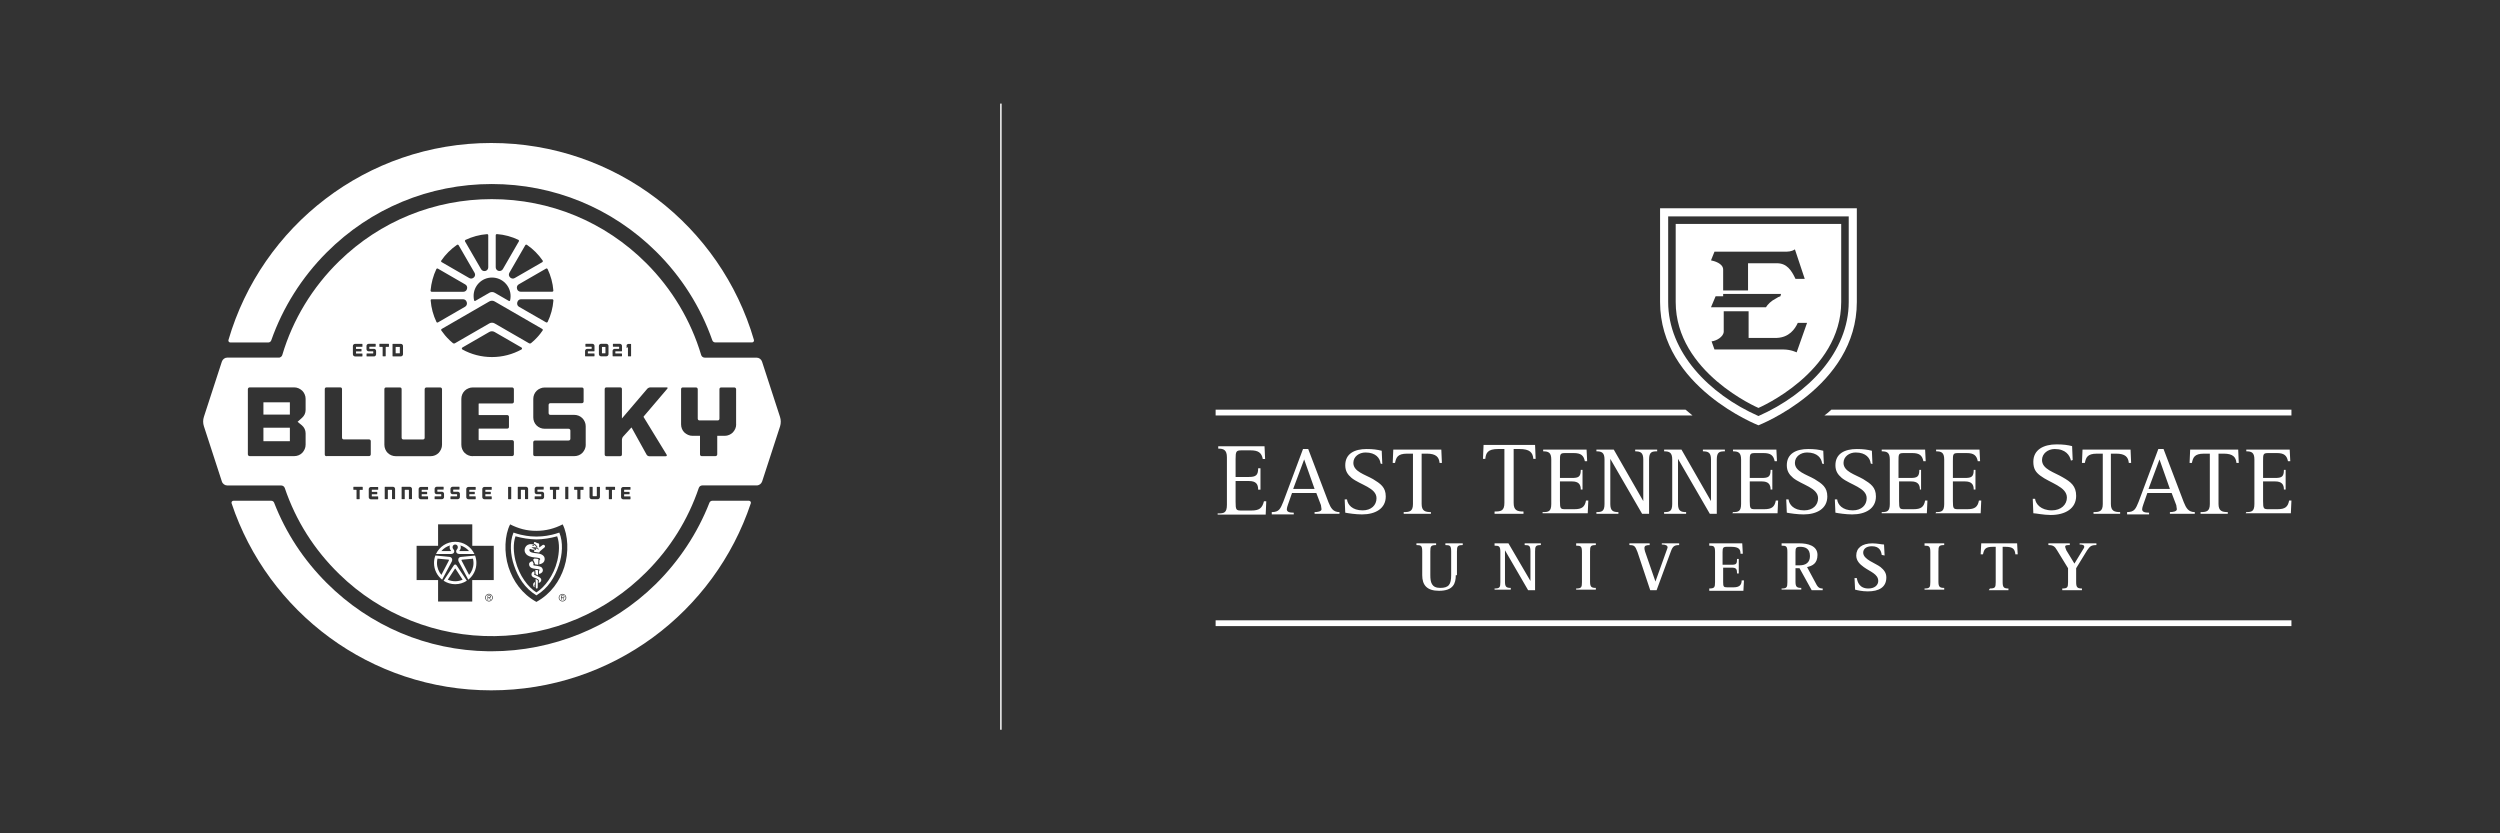 <?xml version="1.0" encoding="utf-8"?>
<!-- Generator: Adobe Illustrator 25.4.1, SVG Export Plug-In . SVG Version: 6.00 Build 0)  -->
<svg version="1.1" id="Layer_1" xmlns="http://www.w3.org/2000/svg" xmlns:xlink="http://www.w3.org/1999/xlink" x="0px" y="0px"
	 viewBox="0 0 432 144" style="enable-background:new 0 0 432 144;" xml:space="preserve">
<rect x="0" y="0" width="432" height="144" fill="#333333" stroke="none"/>
<style type="text/css">
	.st0{fill:#FFFFFF;}
</style>
<g>
	<rect x="172.83" y="17.9" class="st0" width="0.25" height="108.2"/>
</g>
<a xlink:href="https://www.etsu.edu" >
	<path class="st0" d="M210.06,107.19h185.9v1h-185.9V107.19z"/>
	<g>
		<path class="st0" d="M356.36,101.69c0.9,0,1-0.2,1-1.1v-2.4l-1.9-3.1c-0.4-0.7-0.7-0.9-1.5-0.9v-0.3h3.7v0.3c-0.5,0-0.8,0-0.8,0.3
			c0,0.1,0.1,0.3,0.2,0.6l1.4,2.3l1.4-2.3c0.1-0.2,0.3-0.4,0.3-0.6c0-0.3-0.3-0.4-0.8-0.4v-0.2h2.9v0.3c-0.9,0-1.1,0.2-1.6,0.9
			l-1.9,3.1v2.4c0,0.9,0.2,1.1,1,1.1v0.3h-3.4L356.36,101.69L356.36,101.69L356.36,101.69z M343.86,101.69c0.9,0,1-0.2,1-1.1v-6.1
			h-0.5c-1.3,0-1.5,0.4-1.7,1.3h-0.4l0.1-1.9h6.2l0.1,1.9h-0.4c-0.1-0.9-0.4-1.3-1.7-1.3h-0.5v6.1c0,0.9,0.2,1.1,1,1.1v0.3h-3.4
			L343.86,101.69L343.86,101.69L343.86,101.69z M332.56,101.69c0.9,0,1-0.2,1-1.1v-5.2c0-1-0.2-1.1-1-1.1v-0.4h3.4v0.3
			c-0.9,0-1,0.2-1,1.1v5.2c0,0.9,0.2,1.1,1,1.1v0.3h-3.4V101.69z M325.16,95.89c-0.1-0.7-0.4-1.5-1.7-1.5c-1,0-1.5,0.5-1.5,1.1
			c0,1.2,2.1,1.8,3,2.5c0.6,0.5,1,1,1,1.8c0,1.7-1.3,2.4-3.2,2.4c-1,0-1.8-0.2-2.2-0.3l-0.1-2h0.4c0.1,0.6,0.4,1.8,2,1.8
			c1.1,0,1.7-0.6,1.7-1.3c0-1.2-1.4-1.6-2.5-2.4c-0.7-0.5-1.3-1.1-1.3-2c0-1.3,1-2.1,2.8-2.1c0.8,0,1.6,0.2,2,0.2l0.1,1.9
			L325.16,95.89L325.16,95.89L325.16,95.89z M307.86,101.69c0.9,0,1-0.2,1-1.1v-5.2c0-1-0.2-1.1-1-1.1v-0.4h3.1c1.4,0,3.1,0.4,3.1,2
			c0,1.5-0.9,1.9-1.8,2.1l1.4,2.6c0.4,0.8,0.6,1.1,1.3,1.1v0.3h-1.9l-2.1-3.8h-0.7v2.3c0,0.9,0.2,1.1,1,1.1v0.3h-3.4V101.69
			L307.86,101.69L307.86,101.69z M310.26,97.69h0.7c1.1,0,1.8-0.5,1.8-1.6c0-1.3-0.8-1.6-1.7-1.6c-0.7,0-0.8,0.2-0.8,0.9V97.69
			L310.26,97.69z M295.36,101.69c0.9,0,1-0.2,1-1.1v-5.2c0-1-0.2-1.1-1-1.1v-0.4h5.7l0.1,1.8h-0.4c0-0.7-0.2-1.2-1.6-1.2h-0.8
			c-0.6,0-0.7,0.2-0.7,0.9v2.2h1.6c0.8,0,0.9-0.2,0.9-1h0.3v2.5h-0.3c0-0.7-0.1-1-0.9-1h-1.5v2.5c0,0.8,0.1,0.9,0.7,0.9h1.1
			c1,0,1.4-0.4,1.4-1.2h0.4l-0.1,1.8h-5.9V101.69z M282.96,95.39c-0.4-1-0.5-1.2-1.4-1.2v-0.3h3.5v0.3c-0.6,0-0.9,0.1-0.9,0.5
			c0,0.1,0,0.3,0.1,0.6l1.8,5.2l0,0l1.9-5.3c0.1-0.3,0.2-0.5,0.2-0.6c0-0.3-0.3-0.5-1-0.5v-0.2h3v0.3c-0.8,0-1.1,0.2-1.4,1l-2.5,6.8
			h-1.1L282.96,95.39L282.96,95.39z M272.36,101.69c0.9,0,1-0.2,1-1.1v-5.2c0-1-0.2-1.1-1-1.1v-0.4h3.4v0.3c-0.9,0-1,0.2-1,1.1v5.2
			c0,0.9,0.2,1.1,1,1.1v0.3h-3.4V101.69z M258.26,101.69c0.9,0,1-0.2,1-1.1v-5.2c0-1-0.2-1.1-1-1.1v-0.4h2.4l3.8,6.5l0,0v-5.1
			c0-1-0.2-1.1-1-1.1v-0.3h2.8v0.3c-0.9,0-1,0.2-1,1.1v6.7h-1.2l-4-6.9l0,0v5.4c0,0.9,0.2,1.1,1,1.1v0.3h-2.8L258.26,101.69
			L258.26,101.69L258.26,101.69z M251.56,99.39c0,1.4-0.4,2.7-2.9,2.7c-2.1,0-2.9-1-2.9-2.7v-4.1c0-1-0.2-1.1-1-1.1v-0.3h3.4v0.3
			c-0.9,0-1,0.2-1,1.1v4.1c0,1.2,0.2,2.2,1.7,2.2s1.9-0.6,1.9-2.2v-4.1c0-1-0.2-1.1-1-1.1v-0.3h3v0.3c-0.9,0-1,0.2-1,1.1v4.1H251.56
			z M388.16,88.49c0.9,0,1.4-0.1,1.4-1.4v-7.7c0-1.2-0.5-1.4-1.4-1.4v-0.3h7.5l0.1,2h-0.4c-0.2-1-0.7-1.4-1.9-1.4h-1.5
			c-0.9,0-0.9,0.2-0.9,1.4v2.9h2.1c1.1,0,1.5-0.2,1.5-1.4h0.3v3.4h-0.3c0-0.9-0.4-1.4-1.5-1.4h-2.1v3.4c0,1.3,0.1,1.4,0.9,1.4h1.6
			c1.3,0,1.8-0.4,2-1.5h0.4l-0.1,2.2h-7.8L388.16,88.49L388.16,88.49L388.16,88.49z M380.26,88.49c1,0,1.6-0.1,1.6-1.4v-8.7h-1
			c-1.7,0-1.9,0.7-2.1,1.6h-0.4l0.1-2.3h8.3l0.1,2.3h-0.4c-0.1-1-0.6-1.6-2.2-1.6h-0.9v8.7c0,1.2,0.6,1.4,1.6,1.4v0.3h-4.7V88.49
			L380.26,88.49z M367.56,88.49c1.3,0,1.5-0.6,2-1.8l3.4-9.1h0.9l3.5,9.2c0.4,1,0.8,1.7,1.9,1.7v0.3h-4.3v-0.3
			c0.5,0,1.2-0.1,1.2-0.5c0-0.2-0.1-0.5-0.1-0.7l-0.8-2.1h-4.2l-0.7,2c-0.1,0.3-0.2,0.6-0.2,0.8c0,0.5,0.5,0.6,1.2,0.6v0.3h-3.8
			V88.49L367.56,88.49z M371.26,84.49h3.7l-1.8-5.1L371.26,84.49z M361.76,88.49c1,0,1.6-0.1,1.6-1.4v-8.7h-1
			c-1.7,0-1.9,0.7-2.1,1.6h-0.5l0.1-2.3h8.3l0.1,2.3h-0.4c-0.1-1-0.6-1.6-2.2-1.6h-0.9v8.7c0,1.2,0.6,1.4,1.6,1.4v0.3h-4.6V88.49
			L361.76,88.49L361.76,88.49z M357.86,79.59c-0.2-0.9-0.9-2-2.8-2c-1.2,0-2.2,0.8-2.2,1.9c0,1.6,2.1,2.1,3.6,3
			c1.4,0.8,2.3,1.5,2.3,3.2c0,2.2-1.9,3.3-4.4,3.3c-1.2,0-2.6-0.3-3-0.3l-0.1-2.5h0.4c0.1,0.9,1,2,2.9,2c1.6,0,2.6-1,2.6-2.2
			c0-1.9-2.9-2.5-4.6-3.8c-0.8-0.6-1.2-1.2-1.2-2.4c0-2.1,1.8-3,4-3c1.2,0,1.9,0.1,2.7,0.3l0.1,2.4L357.86,79.59L357.86,79.59
			L357.86,79.59z M334.56,88.49c0.9,0,1.4-0.1,1.4-1.4v-7.7c0-1.2-0.5-1.4-1.4-1.4v-0.3h7.5l0.1,2h-0.4c-0.2-1-0.7-1.4-1.9-1.4h-1.5
			c-0.9,0-0.9,0.2-0.9,1.4v2.9h2.1c1.1,0,1.5-0.2,1.5-1.4h0.3v3.4h-0.3c0-0.9-0.4-1.4-1.5-1.4h-2.1v3.4c0,1.3,0.1,1.4,0.9,1.4h1.6
			c1.3,0,1.8-0.4,2-1.5h0.4l-0.1,2.2h-7.8L334.56,88.49L334.56,88.49L334.56,88.49z M325.16,88.49c0.9,0,1.4-0.1,1.4-1.4v-7.7
			c0-1.2-0.5-1.4-1.4-1.4v-0.3h7.5l0.1,2h-0.4c-0.2-1-0.7-1.4-1.9-1.4h-1.5c-0.9,0-0.9,0.2-0.9,1.4v2.9h2.1c1.1,0,1.5-0.2,1.5-1.4
			h0.3v3.4h-0.2c0-0.9-0.4-1.4-1.5-1.4h-2.1v3.4c0,1.3,0.1,1.4,0.9,1.4h1.6c1.3,0,1.8-0.4,2-1.5h0.4l-0.1,2.2h-7.8V88.49
			L325.16,88.49L325.16,88.49z M323.26,80.09c-0.1-0.9-0.8-1.9-2.6-1.9c-1.1,0-2.1,0.7-2.1,1.8c0,1.5,2,2,3.4,2.8
			c1.3,0.8,2.2,1.4,2.2,3c0,2.1-1.8,3.1-4.1,3.1c-1.1,0-2.4-0.2-2.9-0.3l-0.1-2.3h0.4c0.1,0.9,0.9,1.9,2.7,1.9
			c1.5,0,2.4-0.9,2.4-2.1c0-1.8-2.8-2.3-4.3-3.5c-0.7-0.6-1.1-1.2-1.1-2.2c0-2,1.6-2.8,3.7-2.8c1.1,0,1.8,0.1,2.6,0.3l0.1,2.3
			L323.26,80.09L323.26,80.09L323.26,80.09z M314.86,80.09c-0.1-0.9-0.8-1.9-2.6-1.9c-1.1,0-2.1,0.7-2.1,1.8c0,1.5,2,2,3.4,2.8
			c1.3,0.8,2.2,1.4,2.2,3c0,2.1-1.8,3.1-4.1,3.1c-1.1,0-2.4-0.2-2.9-0.3l-0.1-2.3h0.4c0.1,0.9,0.9,1.9,2.7,1.9
			c1.5,0,2.4-0.9,2.4-2.1c0-1.8-2.8-2.3-4.3-3.5c-0.7-0.6-1.1-1.2-1.1-2.2c0-2,1.6-2.8,3.7-2.8c1.1,0,1.8,0.1,2.6,0.3l0.1,2.3
			L314.86,80.09L314.86,80.09L314.86,80.09z M299.46,88.49c0.9,0,1.4-0.1,1.4-1.4v-7.7c0-1.2-0.5-1.4-1.4-1.4v-0.3h7.5l0.1,2h-0.4
			c-0.2-1-0.7-1.4-1.9-1.4h-1.5c-0.9,0-0.9,0.2-0.9,1.4v2.9h2.1c1.1,0,1.5-0.2,1.5-1.4h0.3v3.4h-0.3c0-0.9-0.4-1.4-1.5-1.4h-2.1v3.4
			c0,1.3,0.1,1.4,0.9,1.4h1.6c1.3,0,1.8-0.4,2-1.5h0.4l-0.1,2.2h-7.8L299.46,88.49L299.46,88.49z M287.56,88.49
			c0.9,0,1.4-0.1,1.4-1.4v-7.7c0-1.2-0.5-1.4-1.4-1.4v-0.3h3l5.1,8.9l0,0v-7.2c0-1.2-0.5-1.4-1.4-1.4v-0.3h3.8v0.3
			c-0.9,0-1.4,0.1-1.4,1.4v9.4h-1.2l-5.5-9.5l0,0v7.8c0,1.2,0.5,1.4,1.4,1.4v0.3h-3.8V88.49z M275.86,88.49c0.9,0,1.4-0.1,1.4-1.4
			v-7.7c0-1.2-0.5-1.4-1.4-1.4v-0.3h3l5.1,8.9l0,0v-7.2c0-1.2-0.5-1.4-1.4-1.4v-0.3h3.8v0.3c-0.9,0-1.4,0.1-1.4,1.4v9.4h-1.2
			l-5.5-9.5l0,0v7.8c0,1.2,0.5,1.4,1.4,1.4v0.3h-3.8V88.49z M266.66,88.49c0.9,0,1.4-0.1,1.4-1.4v-7.7c0-1.2-0.5-1.4-1.4-1.4v-0.3
			h7.5l0.1,2h-0.4c-0.2-1-0.7-1.4-1.9-1.4h-1.5c-0.9,0-0.9,0.2-0.9,1.4v2.9h2.1c1.1,0,1.5-0.2,1.5-1.4h0.3v3.4h-0.3
			c0-0.9-0.4-1.4-1.5-1.4h-2.1v3.4c0,1.3,0.1,1.4,0.9,1.4h1.6c1.3,0,1.8-0.4,2-1.5h0.4l-0.1,2.2h-7.8v-0.2H266.66z M258.26,88.39
			c1.1,0,1.7-0.1,1.7-1.5v-9.3h-1.1c-1.8,0-2.1,0.7-2.2,1.7h-0.4l0.1-2.4h8.9l0.1,2.4h-0.4c-0.1-1.1-0.6-1.7-2.4-1.7h-1v9.3
			c0,1.3,0.6,1.5,1.7,1.5v0.4h-5L258.26,88.39L258.26,88.39L258.26,88.39z M242.56,88.49c1,0,1.6-0.1,1.6-1.4v-8.7h-1
			c-1.7,0-1.9,0.7-2.1,1.6h-0.4l0.1-2.3h8.3l0.1,2.3h-0.4c-0.1-1-0.6-1.6-2.2-1.6h-0.9v8.7c0,1.2,0.6,1.4,1.6,1.4v0.3h-4.7V88.49
			L242.56,88.49L242.56,88.49z M238.56,80.09c-0.1-0.9-0.8-1.9-2.6-1.9c-1.1,0-2.1,0.7-2.1,1.8c0,1.5,2,2,3.4,2.8
			c1.3,0.8,2.2,1.4,2.2,3c0,2.1-1.8,3.1-4.1,3.1c-1.1,0-2.4-0.2-2.9-0.3l-0.1-2.3h0.4c0.1,0.9,0.9,1.9,2.7,1.9
			c1.5,0,2.4-0.9,2.4-2.1c0-1.8-2.8-2.3-4.3-3.5c-0.7-0.6-1.1-1.2-1.1-2.2c0-2,1.6-2.8,3.7-2.8c1.1,0,1.8,0.1,2.6,0.3l0.1,2.3
			L238.56,80.09L238.56,80.09L238.56,80.09z M219.76,88.49c1.3,0,1.5-0.6,2-1.8l3.4-9.1h0.9l3.5,9.2c0.4,1,0.8,1.7,1.9,1.7v0.3h-4.3
			v-0.3c0.5,0,1.2-0.1,1.2-0.5c0-0.2-0.1-0.5-0.1-0.7l-0.8-2.1h-4.2l-0.7,2c-0.1,0.3-0.2,0.6-0.2,0.8c0,0.5,0.5,0.6,1.2,0.6v0.3
			h-3.8V88.49L219.76,88.49L219.76,88.49z M223.46,84.49h3.7l-1.8-5.1L223.46,84.49z M210.51,88.72c1,0,1.5-0.1,1.5-1.5v-8.2
			c0-1.3-0.6-1.5-1.5-1.5v-0.4h8l0.1,2.2h-0.4c-0.2-1.1-0.8-1.5-2.1-1.5h-1.6c-0.9,0-1,0.2-1,1.5v3.1h2.3c1.2,0,1.6-0.3,1.6-1.5h0.4
			v3.7h-0.4c0-1-0.4-1.5-1.6-1.5h-2.3v3.6c0,1.4,0.1,1.5,1,1.5h1.7c1.4,0,1.9-0.4,2.2-1.6h0.4l-0.1,2.3h-8.3v-0.2H210.51z"/>
	</g>
	<path class="st0" d="M303.86,70.49c0,0,14.3-6.1,14.3-18.3v-13.5h-28.6v13.5C289.56,64.39,303.86,70.49,303.86,70.49L303.86,70.49z
		 M310.46,60.89c0,0-1-0.5-2.3-0.5h-11.9l-0.5-1.4c0.9-0.1,2-0.8,2.1-1.6v-3.6h4.3v4.6h4.9c2.1-0.1,3.1-1.5,3.6-2.6h1.6
		L310.46,60.89z M308.36,43.49c0.6,0,1.2,0,1.8-0.4l1.7,5.1h-1.6c-0.7-1.5-1.5-2.7-3.2-2.7h-5v4.7h-4.3v-3.6c0-1.1-1.6-1.5-2.1-1.6
		l0.6-1.5L308.36,43.49L308.36,43.49z M297.76,51.19v-0.4h10l-0.1,0.4c-0.3,0.1-0.5,0.2-0.8,0.4c-0.8,0.4-1.4,1-1.7,1.5h-9.5
		l0.8-1.9H297.76L297.76,51.19z M286.86,35.99v16.2c0,14.7,17,21.3,17,21.3s17-6.6,17-21.3v-16.2H286.86z M303.86,71.89
		c-8.6-3.8-15.6-11.1-15.6-19.7v-14.8h31.2v14.8C319.46,60.79,312.46,68.09,303.86,71.89z"/>
	<path class="st0" d="M292.46,71.79c-0.4-0.3-0.8-0.7-1.2-1h-81.2v1H292.46L292.46,71.79z M316.46,70.79c-0.4,0.4-0.8,0.7-1.2,1
		h80.7v-1H316.46z"/>
</a>
<g>
	<g>
		<path class="st0" d="M39.8,59.18h6.56c0.23,0,0.43-0.15,0.51-0.36c1.99-5.67,5.27-10.88,9.57-15.19
			C64.06,36,74.19,31.8,84.98,31.8c10.7,0,20.79,4.15,28.39,11.67c4.38,4.33,7.71,9.6,9.72,15.34c0.08,0.22,0.28,0.36,0.51,0.36
			h6.36c0.22,0,0.38-0.21,0.32-0.43c-5.73-19.66-23.89-34.03-45.4-34.03s-39.67,14.37-45.4,34.03
			C39.41,58.96,39.57,59.18,39.8,59.18z"/>
		<path class="st0" d="M129.42,86.53h-6.33c-0.22,0-0.42,0.14-0.5,0.34c-2.05,5.24-5.23,10.06-9.28,14.06
			c-7.51,7.4-17.81,11.61-28.36,11.61c-0.19,0-0.38,0-0.57,0c-10.55-0.15-20.47-4.35-27.94-11.82c-4.01-4.01-7.05-8.66-9.07-13.85
			c-0.08-0.21-0.28-0.34-0.5-0.34h-6.53c-0.23,0-0.39,0.22-0.32,0.44c6.26,18.78,23.98,32.32,44.86,32.32s38.6-13.54,44.86-32.32
			C129.81,86.75,129.65,86.53,129.42,86.53z"/>
		<g>
			<g>
				<rect x="104.02" y="59.95" class="st0" width="0.6" height="1.1"/>
				<rect x="68.37" y="59.95" class="st0" width="0.72" height="1.1"/>
			</g>
			<rect x="45.52" y="73.91" class="st0" width="4.57" height="2.33"/>
			<rect x="45.52" y="69.52" class="st0" width="4.57" height="2.12"/>
		</g>
	</g>
	<g>
		<path class="st0" d="M93.29,97.89c-0.23-0.08-0.67-0.13-1.01-0.18c-0.05-0.01-0.13-0.04-0.14-0.11c-0.01-0.08,0.09-0.1,0.09-0.1
			s-0.02-0.08-0.07-0.2c-0.03-0.07-0.09-0.21-0.17-0.34c-0.23,0.09-0.54,0.19-0.56,0.49c-0.03,0.45,0.31,0.73,0.78,0.8
			c0.26,0.04,0.51,0.07,0.78,0.11c0.03,0,0.12,0.01,0.17,0.03c0.05,0.02,0.07,0.06,0.08,0.09c0.01,0.05,0,0.07-0.03,0.11
			c-0.03,0.03-0.07,0.04-0.07,0.04l-0.02,0.54c0,0,0.18-0.01,0.36-0.11c0.17-0.1,0.27-0.23,0.31-0.39c0.04-0.19,0.01-0.34-0.12-0.52
			C93.6,98.03,93.45,97.94,93.29,97.89z"/>
		<path class="st0" d="M92.14,96.77c0.14,0.26,0.23,0.39,0.3,0.74c0.21,0.03,0.35,0.05,0.57,0.09l0.03-0.99c0,0-0.14-0.06-0.35-0.07
			c-0.27-0.02-0.38-0.03-0.38-0.03l0,0.09c0,0-0.14,0.03-0.16,0.07C92.13,96.69,92.1,96.71,92.14,96.77z"/>
		<path class="st0" d="M93.61,95.83c-0.55-0.28-1.15-0.18-1.71-0.36c-0.16-0.05-0.35-0.13-0.4-0.31c-0.03-0.12-0.03-0.23,0.06-0.28
			c0.13-0.07,0.22,0.05,0.43,0.09c0.13,0.03,0.27,0.03,0.37,0c0.05-0.01,0.11-0.03,0.12-0.06c0-0.03-0.08-0.06-0.1-0.07
			c-0.06-0.03-0.12-0.03-0.19-0.06c-0.11-0.04-0.23-0.12-0.35-0.19c0.11-0.02,0.29-0.03,0.4-0.01c0.09,0.01,0.35,0.01,0.43-0.01
			c0.02,0,0.06-0.02,0.04-0.05c-0.03-0.05-0.08-0.07-0.12-0.12c-0.08-0.11-0.14-0.21-0.27-0.26c-0.36-0.14-0.76-0.17-1.12,0.01
			c-0.47,0.25-0.69,0.86-0.45,1.35c0.19,0.4,0.57,0.6,1,0.71c0.21,0.06,0.4,0.09,0.63,0.11c0.27,0.03,0.5,0.04,0.76,0.11
			c0.05,0.01,0.15,0.05,0.18,0.11c0.05,0.1,0.02,0.22-0.11,0.27c0,0.23-0.03,0.7-0.03,0.7s1.11-0.12,0.92-1.1
			C94.07,96.16,93.83,95.94,93.61,95.83z M92.36,94.28c-0.01-0.01-0.07-0.01-0.07-0.01c-0.05,0.03-0.08,0.07-0.13,0.07
			c-0.1,0.02-0.09-0.07-0.16-0.12c-0.04-0.03-0.08,0.01-0.12-0.06C92.03,94.17,92.25,94.17,92.36,94.28z"/>
		<path class="st0" d="M93.13,99.7c-0.23-0.13-0.54-0.26-0.76-0.36c-0.02-0.01-0.09-0.05-0.07-0.13c0.01-0.04,0.06-0.06,0.06-0.06
			l-0.03-0.45c0,0-0.11,0.04-0.19,0.08c-0.07,0.04-0.2,0.12-0.25,0.24c-0.13,0.32-0.02,0.6,0.31,0.75c0.14,0.06,0.34,0.12,0.49,0.18
			c0.15,0.06,0.42,0.24,0.44,0.32c0.01,0.05-0.03,0.09-0.03,0.09l-0.02,0.38c0,0,0.14-0.03,0.26-0.13c0.11-0.09,0.19-0.21,0.19-0.4
			C93.52,100,93.42,99.87,93.13,99.7z"/>
		<path class="st0" d="M92.96,99.43l0.02-0.9c-0.18-0.02-0.26-0.03-0.48-0.05l0.05,0.74l0.21,0.1L92.96,99.43z"/>
		<path class="st0" d="M134.78,72.02l-3.1-9.53c-0.13-0.41-0.52-0.69-0.95-0.69h-8.66h-0.3c-0.28,0-0.53-0.19-0.61-0.46
			c-1.77-5.94-5.05-11.43-9.49-15.87c-7.13-7.13-16.61-11.06-26.7-11.06c-9.9,0-19.26,3.8-26.35,10.71
			c-4.62,4.5-8.03,10.11-9.84,16.22c-0.07,0.22-0.24,0.38-0.45,0.43v0.02h-0.16h-8.88c-0.43,0-0.81,0.28-0.95,0.69l-3.1,9.53
			c-0.18,0.54-0.18,1.12,0,1.66l3.1,9.53c0.13,0.41,0.52,0.69,0.95,0.69h9.04h0.27c0.27,0,0.52,0.18,0.61,0.44
			c1.92,5.66,5.1,10.68,9.44,14.9c3.56,3.47,7.72,6.16,12.36,8.01c4.63,1.84,9.51,2.75,14.49,2.68c9.89-0.13,19.19-4.06,26.18-11.06
			c4.15-4.15,7.2-9.04,9.07-14.54c0.09-0.26,0.33-0.44,0.61-0.44h9.39c0.43,0,0.81-0.28,0.95-0.69l3.1-9.53
			C134.96,73.14,134.96,72.56,134.78,72.02z M108.27,59.67c0-0.02,0-0.03,0.01-0.05s0.02-0.03,0.03-0.04l0.15-0.12
			c0.01-0.01,0.03-0.02,0.05-0.02c0.02-0.01,0.04-0.01,0.06-0.01h0.07h0.35c0.04,0,0.06,0.02,0.06,0.06v2.03
			c0,0.04-0.02,0.06-0.06,0.06h-0.42c-0.04,0-0.06-0.02-0.06-0.06V60c0-0.01,0-0.01-0.01-0.01c-0.01,0-0.02,0.01-0.03,0.02
			l-0.15,0.12c-0.01,0.01-0.02,0.01-0.03,0.01c-0.01-0.01-0.01-0.02-0.01-0.03V59.67z M105.85,61.22L105.85,61.22v-0.04v-0.52v-0.02
			c0-0.05,0.01-0.1,0.03-0.14c0.02-0.04,0.04-0.08,0.08-0.11c0.03-0.03,0.07-0.06,0.11-0.08s0.09-0.03,0.14-0.03h0.12h0.12h0.33
			h0.15c0.02,0,0.03-0.01,0.04-0.02c0.01-0.01,0.02-0.03,0.02-0.04v-0.25c0-0.02-0.01-0.03-0.02-0.04
			c-0.01-0.01-0.03-0.02-0.04-0.02h-0.16h-0.8c-0.02,0-0.03-0.01-0.04-0.02c-0.01-0.01-0.02-0.02-0.02-0.04v-0.38
			c0-0.02,0.01-0.03,0.02-0.04c0.01-0.01,0.02-0.02,0.04-0.02h0.9h0.12h0.13c0.05,0,0.1,0.01,0.14,0.03
			c0.04,0.02,0.08,0.05,0.11,0.08c0.03,0.03,0.06,0.07,0.08,0.11s0.03,0.09,0.03,0.14v0.02v0.07c0,0,0,0.01,0,0.01v0.78
			c0,0.02-0.01,0.03-0.02,0.04c-0.01,0.01-0.03,0.02-0.04,0.02h-0.3h-0.06H107h-0.12h-0.45h-0.04c-0.03,0-0.05,0.02-0.06,0.05v0.27
			c0.01,0.03,0.02,0.05,0.06,0.05h0.06h0.97c0.02,0,0.03,0.01,0.04,0.02c0.01,0.01,0.02,0.03,0.02,0.04v0.37
			c0,0.02-0.01,0.03-0.02,0.04c-0.01,0.01-0.02,0.02-0.04,0.02h-0.96h-0.13h-0.11h0h-0.3c-0.04,0-0.06-0.02-0.06-0.06V61.22z
			 M94.63,46.5c0.54,1.14,0.89,2.39,0.99,3.7c0.01,0.11-0.08,0.21-0.2,0.21h-5.45c-0.29,0-0.54-0.19-0.62-0.47
			c0-0.02-0.01-0.03-0.01-0.05c-0.08-0.29,0.03-0.6,0.29-0.75l4.73-2.73C94.45,46.36,94.58,46.4,94.63,46.5z M93.51,57.46
			c-0.02,0.03-0.04,0.05-0.06,0.08c-0.02,0.03-0.05,0.06-0.07,0.1c-0.03,0.04-0.06,0.07-0.09,0.11c-0.03,0.04-0.06,0.07-0.09,0.11
			c-0.04,0.05-0.09,0.11-0.13,0.16c-0.03,0.03-0.05,0.06-0.08,0.09c-0.03,0.03-0.06,0.07-0.09,0.1c-0.03,0.03-0.06,0.07-0.09,0.1
			c-0.32,0.35-0.67,0.68-1.04,0.98c-0.1,0.08-0.24,0.09-0.35,0.03l-5.94-3.43c-0.29-0.17-0.64-0.17-0.93,0l-5.94,3.43
			c-0.11,0.06-0.25,0.05-0.35-0.03c-0.34-0.28-0.67-0.58-0.97-0.91c0,0,0,0,0,0c-0.01-0.01-0.01-0.02-0.02-0.02
			c-0.03-0.03-0.06-0.06-0.08-0.09c-0.03-0.03-0.06-0.06-0.09-0.1c-0.03-0.03-0.05-0.06-0.08-0.09c-0.05-0.05-0.09-0.11-0.14-0.16
			c-0.01-0.01-0.02-0.02-0.02-0.03l0,0c-0.21-0.25-0.4-0.5-0.59-0.77c-0.07-0.09-0.04-0.22,0.06-0.28l8.22-4.75
			c0.29-0.17,0.64-0.17,0.93,0l8.22,4.75c0.1,0.06,0.13,0.19,0.06,0.28C93.68,57.23,93.6,57.34,93.51,57.46L93.51,57.46z
			 M90.71,84.66c-0.01-0.01-0.02-0.02-0.04-0.02h-0.6c-0.02,0-0.03,0.01-0.04,0.02s-0.02,0.02-0.02,0.04v1.49
			c0,0.04-0.02,0.06-0.06,0.06h-0.42c-0.04,0-0.06-0.02-0.06-0.06v-2.01c0-0.04,0.02-0.06,0.06-0.06h1.37
			c0.05,0,0.09,0.01,0.14,0.03c0.04,0.02,0.08,0.04,0.11,0.08c0.03,0.03,0.06,0.07,0.08,0.11c0.02,0.04,0.03,0.09,0.03,0.14v1.71
			c0,0.02-0.01,0.03-0.02,0.04c-0.01,0.01-0.02,0.02-0.04,0.02h-0.42c-0.02,0-0.03-0.01-0.04-0.02c-0.01-0.01-0.02-0.02-0.02-0.04
			V84.7C90.73,84.68,90.72,84.67,90.71,84.66z M85.01,61.7c-1.85,0-3.59-0.47-5.11-1.31c-0.13-0.07-0.13-0.26,0-0.34l4.64-2.68
			c0.29-0.17,0.64-0.17,0.93,0l4.64,2.68c0.13,0.08,0.13,0.27,0,0.34C88.6,61.22,86.86,61.7,85.01,61.7z M78.97,85.42
			c-0.01-0.01-0.02-0.02-0.04-0.02h-0.73c-0.05,0-0.09-0.01-0.14-0.03c-0.04-0.02-0.08-0.04-0.11-0.08
			c-0.03-0.03-0.06-0.07-0.08-0.11c-0.02-0.04-0.03-0.09-0.03-0.14v-0.57c0-0.05,0.01-0.09,0.03-0.14c0.02-0.04,0.04-0.08,0.08-0.11
			c0.03-0.03,0.07-0.06,0.11-0.08c0.04-0.02,0.09-0.03,0.14-0.03h1.14c0.04,0,0.06,0.02,0.06,0.06v0.37c0,0.02-0.01,0.03-0.02,0.04
			c-0.01,0.01-0.02,0.02-0.04,0.02h-0.97c-0.02,0-0.03,0.01-0.04,0.02c-0.01,0.01-0.02,0.02-0.02,0.04v0.25
			c0,0.02,0.01,0.03,0.02,0.04c0.01,0.01,0.02,0.02,0.04,0.02h0.74c0.05,0,0.09,0.01,0.14,0.03c0.04,0.02,0.08,0.04,0.11,0.08
			c0.03,0.03,0.06,0.07,0.08,0.11c0.02,0.04,0.03,0.09,0.03,0.14v0.57c0,0.05-0.01,0.09-0.03,0.14c-0.02,0.04-0.04,0.08-0.08,0.11
			c-0.03,0.03-0.07,0.06-0.11,0.08c-0.04,0.02-0.09,0.03-0.14,0.03H77.9c-0.04,0-0.06-0.02-0.06-0.06v-0.37
			c0-0.02,0.01-0.03,0.02-0.04c0.01-0.01,0.02-0.02,0.04-0.02h1.03c0.02,0,0.03-0.01,0.04-0.02c0.01-0.01,0.02-0.02,0.02-0.04v-0.25
			C78.98,85.45,78.98,85.43,78.97,85.42z M76.23,85.42c-0.01-0.01-0.02-0.02-0.04-0.02h-0.73c-0.05,0-0.09-0.01-0.14-0.03
			c-0.04-0.02-0.08-0.04-0.11-0.08c-0.03-0.03-0.06-0.07-0.08-0.11c-0.02-0.04-0.03-0.09-0.03-0.14v-0.57
			c0-0.05,0.01-0.09,0.03-0.14c0.02-0.04,0.04-0.08,0.08-0.11c0.03-0.03,0.07-0.06,0.11-0.08c0.04-0.02,0.09-0.03,0.14-0.03h1.14
			c0.04,0,0.06,0.02,0.06,0.06v0.37c0,0.02-0.01,0.03-0.02,0.04c-0.01,0.01-0.02,0.02-0.04,0.02h-0.97c-0.02,0-0.03,0.01-0.04,0.02
			c-0.01,0.01-0.02,0.02-0.02,0.04v0.25c0,0.02,0.01,0.03,0.02,0.04c0.01,0.01,0.02,0.02,0.04,0.02h0.74c0.05,0,0.09,0.01,0.14,0.03
			c0.04,0.02,0.08,0.04,0.11,0.08c0.03,0.03,0.06,0.07,0.08,0.11c0.02,0.04,0.03,0.09,0.03,0.14v0.57c0,0.05-0.01,0.09-0.03,0.14
			c-0.02,0.04-0.04,0.08-0.08,0.11c-0.03,0.03-0.07,0.06-0.11,0.08c-0.04,0.02-0.09,0.03-0.14,0.03h-1.21
			c-0.04,0-0.06-0.02-0.06-0.06v-0.37c0-0.02,0.01-0.03,0.02-0.04c0.01-0.01,0.02-0.02,0.04-0.02h1.03c0.02,0,0.03-0.01,0.04-0.02
			c0.01-0.01,0.02-0.02,0.02-0.04v-0.25C76.24,85.45,76.24,85.43,76.23,85.42z M89.68,53.01c-0.25-0.14-0.37-0.44-0.3-0.72
			c0.01-0.03,0.01-0.05,0.02-0.08c0.07-0.29,0.33-0.5,0.63-0.5h5.4c0.11,0,0.2,0.1,0.2,0.21c-0.1,1.32-0.45,2.57-0.99,3.7
			c-0.05,0.1-0.18,0.14-0.27,0.09L89.68,53.01z M91.06,42.31c1.06,0.73,1.98,1.65,2.71,2.71c0.06,0.09,0.03,0.22-0.06,0.28
			l-4.77,2.75c-0.25,0.15-0.57,0.1-0.78-0.1c-0.01-0.01-0.01-0.01-0.02-0.02c-0.22-0.21-0.27-0.53-0.12-0.79l2.75-4.77
			C90.83,42.27,90.96,42.24,91.06,42.31z M85.66,40.65c0-0.11,0.1-0.2,0.21-0.2c1.32,0.1,2.57,0.45,3.7,0.99
			c0.1,0.05,0.14,0.18,0.09,0.27l-2.77,4.8c-0.15,0.25-0.45,0.37-0.73,0.3c0,0-0.01,0-0.01,0c-0.29-0.07-0.49-0.33-0.49-0.63V40.65z
			 M85.02,47.96c1.77,0,3.21,1.44,3.21,3.21c0,0.25-0.03,0.49-0.08,0.73c-0.02,0.1-0.14,0.15-0.22,0.1l-2.44-1.41
			c-0.29-0.17-0.64-0.17-0.93,0l-2.42,1.4c-0.09,0.05-0.2,0-0.22-0.1c-0.05-0.24-0.08-0.48-0.08-0.72
			C81.82,49.4,83.25,47.96,85.02,47.96z M80.45,41.45c1.14-0.54,2.39-0.89,3.71-0.99c0.11-0.01,0.21,0.08,0.21,0.2v5.54
			c0,0.29-0.2,0.55-0.48,0.62l-0.02,0c-0.29,0.08-0.59-0.05-0.74-0.31l-2.77-4.79C80.31,41.63,80.35,41.5,80.45,41.45z M76.26,45.02
			c0.73-1.06,1.65-1.98,2.71-2.71c0.09-0.06,0.22-0.03,0.28,0.06l2.76,4.78c0.15,0.26,0.1,0.58-0.12,0.79
			c-0.01,0.01-0.01,0.01-0.02,0.01c-0.21,0.2-0.52,0.25-0.78,0.1l-4.78-2.76C76.22,45.24,76.19,45.11,76.26,45.02z M75.4,46.5
			c0.05-0.1,0.18-0.14,0.27-0.08l4.74,2.74c0.26,0.15,0.38,0.46,0.29,0.75c0,0.01-0.01,0.03-0.01,0.04
			c-0.08,0.28-0.33,0.47-0.62,0.47h-5.47c-0.11,0-0.2-0.1-0.2-0.21C74.52,48.89,74.86,47.64,75.4,46.5z M74.61,51.71h5.41
			c0.3,0,0.56,0.21,0.63,0.5c0.01,0.02,0.01,0.05,0.02,0.07c0.07,0.28-0.05,0.57-0.3,0.72l-4.69,2.71c-0.1,0.06-0.23,0.02-0.27-0.09
			c-0.54-1.14-0.89-2.39-0.99-3.7C74.4,51.8,74.49,51.71,74.61,51.71z M67.83,59.48c0-0.04,0.02-0.06,0.06-0.06h1.39
			c0.05,0,0.1,0.01,0.14,0.03c0.04,0.02,0.08,0.05,0.11,0.08c0.03,0.03,0.06,0.07,0.08,0.11c0.02,0.04,0.03,0.09,0.03,0.14v1.43
			c0,0.05-0.01,0.1-0.03,0.14s-0.05,0.08-0.08,0.12c-0.03,0.03-0.07,0.06-0.11,0.08c-0.04,0.02-0.09,0.03-0.14,0.03h-1.39
			c-0.04,0-0.06-0.02-0.06-0.06V59.48z M63.34,61.14c0-0.02,0.01-0.03,0.02-0.04s0.03-0.02,0.04-0.02h1.04
			c0.02,0,0.03-0.01,0.04-0.02c0.01-0.01,0.02-0.02,0.02-0.04v-0.25c0-0.02-0.01-0.03-0.02-0.04c-0.01-0.01-0.03-0.02-0.04-0.02
			H63.7c-0.05,0-0.1-0.01-0.14-0.03c-0.04-0.02-0.08-0.04-0.12-0.08c-0.03-0.03-0.06-0.07-0.08-0.11c-0.02-0.04-0.03-0.09-0.03-0.14
			v-0.58c0-0.05,0.01-0.1,0.03-0.14c0.02-0.04,0.04-0.08,0.08-0.11c0.03-0.03,0.07-0.06,0.12-0.08c0.04-0.02,0.09-0.03,0.14-0.03
			h1.16c0.04,0,0.06,0.02,0.06,0.06v0.38c0,0.02-0.01,0.03-0.02,0.04c-0.01,0.01-0.03,0.02-0.04,0.02h-0.98
			c-0.02,0-0.03,0.01-0.04,0.02c-0.01,0.01-0.02,0.03-0.02,0.04v0.25c0,0.02,0.01,0.03,0.02,0.04c0.01,0.01,0.02,0.02,0.04,0.02
			h0.75c0.05,0,0.1,0.01,0.14,0.03s0.08,0.04,0.11,0.08c0.03,0.03,0.06,0.07,0.08,0.11c0.02,0.04,0.03,0.09,0.03,0.14v0.58
			c0,0.05-0.01,0.1-0.03,0.14c-0.02,0.04-0.04,0.08-0.08,0.12c-0.03,0.03-0.07,0.06-0.11,0.08c-0.04,0.02-0.09,0.03-0.14,0.03H63.4
			c-0.04,0-0.06-0.02-0.06-0.06V61.14z M60.98,59.78c0-0.05,0.01-0.1,0.03-0.14c0.02-0.04,0.04-0.08,0.08-0.11
			c0.03-0.03,0.07-0.06,0.12-0.08c0.04-0.02,0.09-0.03,0.14-0.03h1.22c0.02,0,0.03,0.01,0.04,0.02c0.01,0.01,0.02,0.03,0.02,0.04
			v0.39c0,0.02-0.01,0.03-0.02,0.04c-0.01,0.01-0.03,0.02-0.04,0.02h-1.03c-0.01,0-0.02,0.01-0.02,0.02v0.33
			c0,0.01,0.01,0.01,0.02,0.01h0.87c0.02,0,0.03,0.01,0.04,0.02c0.01,0.01,0.02,0.03,0.02,0.04v0.31c0,0.04-0.02,0.06-0.06,0.06
			h-0.87c-0.01,0-0.02,0.01-0.02,0.02v0.33c0,0.01,0.01,0.02,0.02,0.02h1.03c0.02,0,0.03,0.01,0.04,0.02
			c0.01,0.01,0.02,0.03,0.02,0.04v0.38c0,0.02-0.01,0.03-0.02,0.04c-0.01,0.01-0.03,0.02-0.04,0.02h-1.22
			c-0.05,0-0.1-0.01-0.14-0.03c-0.04-0.02-0.08-0.04-0.12-0.08c-0.03-0.03-0.06-0.07-0.08-0.12c-0.02-0.04-0.03-0.09-0.03-0.14
			V59.78z M52.81,70.85c0,0.51-0.22,0.99-0.6,1.33l-0.79,0.71l0.74,0.6c0.41,0.34,0.65,0.85,0.65,1.38v1.97
			c0,0.27-0.05,0.53-0.16,0.77c-0.11,0.24-0.25,0.46-0.42,0.64c-0.18,0.18-0.39,0.32-0.63,0.42c-0.24,0.1-0.5,0.15-0.77,0.15h-7.68
			c-0.18,0-0.32-0.14-0.32-0.32V67.26c0-0.18,0.14-0.32,0.32-0.32h7.68c0.27,0,0.53,0.05,0.77,0.16c0.24,0.11,0.45,0.25,0.63,0.42
			c0.18,0.18,0.32,0.39,0.42,0.63c0.11,0.24,0.16,0.5,0.16,0.77V70.85z M56.44,78.83c-0.22,0-0.32-0.11-0.32-0.32V67.26
			c0-0.21,0.11-0.32,0.32-0.32h2.34c0.22,0,0.32,0.11,0.32,0.32v8.37c0,0.09,0.03,0.16,0.09,0.22c0.06,0.06,0.14,0.08,0.23,0.08
			h4.35c0.09,0,0.16,0.03,0.22,0.09c0.06,0.06,0.08,0.14,0.08,0.23v2.24c0,0.09-0.03,0.17-0.08,0.23c-0.06,0.06-0.13,0.09-0.22,0.09
			H56.44z M62.7,84.59c0,0.02-0.01,0.03-0.02,0.04c-0.01,0.01-0.02,0.02-0.04,0.02h-0.43c-0.02,0-0.03,0.01-0.04,0.02
			s-0.02,0.02-0.02,0.04v1.49c0,0.02-0.01,0.03-0.02,0.04c-0.01,0.01-0.02,0.02-0.04,0.02h-0.42c-0.02,0-0.03-0.01-0.04-0.02
			c-0.01-0.01-0.02-0.02-0.02-0.04V84.7c0-0.02-0.01-0.03-0.02-0.04c-0.01-0.01-0.02-0.02-0.04-0.02h-0.43
			c-0.02,0-0.03-0.01-0.04-0.02c-0.01-0.01-0.02-0.02-0.02-0.04v-0.4c0-0.04,0.02-0.06,0.06-0.06h0.43h0.11h0.42h0.11h0.43
			c0.02,0,0.03,0.01,0.04,0.02c0.01,0.01,0.02,0.02,0.02,0.04V84.59z M65.35,84.57c0,0.02-0.01,0.03-0.02,0.04
			c-0.01,0.01-0.02,0.02-0.04,0.02h-1.02c-0.01,0-0.02,0.01-0.02,0.02v0.33c0,0.01,0.01,0.01,0.02,0.01h0.86
			c0.02,0,0.03,0.01,0.04,0.02c0.01,0.01,0.02,0.02,0.02,0.04v0.3c0,0.04-0.02,0.06-0.06,0.06h-0.86c-0.01,0-0.02,0.01-0.02,0.02
			v0.33c0,0.01,0.01,0.02,0.02,0.02h1.02c0.02,0,0.03,0.01,0.04,0.02c0.01,0.01,0.02,0.02,0.02,0.04v0.38
			c0,0.02-0.01,0.03-0.02,0.04c-0.01,0.01-0.02,0.02-0.04,0.02h-1.21c-0.05,0-0.09-0.01-0.14-0.03c-0.04-0.02-0.08-0.04-0.11-0.08
			c-0.03-0.03-0.06-0.07-0.08-0.11c-0.02-0.04-0.03-0.09-0.03-0.14v-1.41c0-0.05,0.01-0.09,0.03-0.14c0.02-0.04,0.04-0.08,0.08-0.11
			c0.03-0.03,0.07-0.06,0.11-0.08c0.04-0.02,0.09-0.03,0.14-0.03h1.21c0.02,0,0.03,0.01,0.04,0.02c0.01,0.01,0.02,0.02,0.02,0.04
			V84.57z M66.14,61.56c-0.01-0.01-0.02-0.03-0.02-0.04V60c0-0.02-0.01-0.03-0.02-0.04c-0.01-0.01-0.02-0.02-0.04-0.02h-0.44
			c-0.02,0-0.03-0.01-0.04-0.02c-0.01-0.01-0.02-0.03-0.02-0.04v-0.41c0-0.04,0.02-0.06,0.06-0.06h0.44h0.11h0.43h0.11h0.44
			c0.02,0,0.03,0.01,0.04,0.02c0.01,0.01,0.02,0.03,0.02,0.04v0.41c0,0.02-0.01,0.03-0.02,0.04c-0.01,0.01-0.03,0.02-0.04,0.02
			h-0.44c-0.02,0-0.03,0.01-0.04,0.02c-0.01,0.01-0.02,0.02-0.02,0.04v1.51c0,0.02-0.01,0.03-0.02,0.04s-0.02,0.02-0.04,0.02h-0.43
			C66.16,61.57,66.15,61.57,66.14,61.56z M68.28,86.19c0,0.02-0.01,0.03-0.02,0.04c-0.01,0.01-0.02,0.02-0.04,0.02H67.8
			c-0.02,0-0.03-0.01-0.04-0.02c-0.01-0.01-0.02-0.02-0.02-0.04V84.7c0-0.02-0.01-0.03-0.02-0.04c-0.01-0.01-0.02-0.02-0.04-0.02
			h-0.6c-0.02,0-0.03,0.01-0.04,0.02s-0.02,0.02-0.02,0.04v1.49c0,0.04-0.02,0.06-0.06,0.06h-0.42c-0.04,0-0.06-0.02-0.06-0.06
			v-2.01c0-0.04,0.02-0.06,0.06-0.06h1.37c0.05,0,0.09,0.01,0.14,0.03c0.04,0.02,0.08,0.04,0.11,0.08c0.03,0.03,0.06,0.07,0.08,0.11
			c0.02,0.04,0.03,0.09,0.03,0.14V86.19z M67.63,78.68c-0.24-0.1-0.46-0.24-0.64-0.42c-0.18-0.18-0.32-0.39-0.42-0.64
			c-0.1-0.24-0.15-0.5-0.15-0.77v-9.58c0-0.21,0.11-0.32,0.32-0.32h2.34c0.22,0,0.32,0.11,0.32,0.32v8.37
			c0,0.09,0.03,0.16,0.09,0.22c0.06,0.06,0.14,0.08,0.23,0.08h3.36c0.09,0,0.16-0.03,0.22-0.08c0.06-0.06,0.08-0.13,0.08-0.22v-8.37
			c0-0.09,0.03-0.17,0.09-0.23c0.06-0.06,0.14-0.09,0.23-0.09h2.36c0.09,0,0.17,0.03,0.23,0.09c0.06,0.06,0.09,0.14,0.09,0.23v9.58
			c0,0.27-0.05,0.53-0.16,0.77c-0.11,0.24-0.25,0.46-0.42,0.64c-0.18,0.18-0.39,0.32-0.63,0.42c-0.24,0.1-0.5,0.15-0.77,0.15H68.4
			C68.13,78.83,67.87,78.78,67.63,78.68z M72.89,84.98h0.86c0.02,0,0.03,0.01,0.04,0.02c0.01,0.01,0.02,0.02,0.02,0.04v0.3
			c0,0.04-0.02,0.06-0.06,0.06h-0.86c-0.01,0-0.02,0.01-0.02,0.02v0.33c0,0.01,0.01,0.02,0.02,0.02h1.02c0.02,0,0.03,0.01,0.04,0.02
			c0.01,0.01,0.02,0.02,0.02,0.04v0.38c0,0.02-0.01,0.03-0.02,0.04c-0.01,0.01-0.02,0.02-0.04,0.02h-1.21
			c-0.05,0-0.09-0.01-0.14-0.03c-0.04-0.02-0.08-0.04-0.11-0.08c-0.03-0.03-0.06-0.07-0.08-0.11c-0.02-0.04-0.03-0.09-0.03-0.14
			v-1.41c0-0.05,0.01-0.09,0.03-0.14c0.02-0.04,0.04-0.08,0.08-0.11c0.03-0.03,0.07-0.06,0.11-0.08c0.04-0.02,0.09-0.03,0.14-0.03
			h1.21c0.02,0,0.03,0.01,0.04,0.02c0.01,0.01,0.02,0.02,0.02,0.04v0.38c0,0.02-0.01,0.03-0.02,0.04c-0.01,0.01-0.02,0.02-0.04,0.02
			h-1.02c-0.01,0-0.02,0.01-0.02,0.02v0.33C72.87,84.98,72.88,84.98,72.89,84.98z M71.2,86.19c0,0.02-0.01,0.03-0.02,0.04
			c-0.01,0.01-0.02,0.02-0.04,0.02h-0.42c-0.02,0-0.03-0.01-0.04-0.02c-0.01-0.01-0.02-0.02-0.02-0.04V84.7
			c0-0.02-0.01-0.03-0.02-0.04c-0.01-0.01-0.02-0.02-0.04-0.02h-0.6c-0.02,0-0.03,0.01-0.04,0.02c-0.01,0.01-0.02,0.02-0.02,0.04
			v1.49c0,0.04-0.02,0.06-0.06,0.06h-0.42c-0.04,0-0.06-0.02-0.06-0.06v-2.01c0-0.04,0.02-0.06,0.06-0.06h1.37
			c0.05,0,0.09,0.01,0.14,0.03c0.04,0.02,0.08,0.04,0.11,0.08c0.03,0.03,0.06,0.07,0.08,0.11c0.02,0.04,0.03,0.09,0.03,0.14V86.19z
			 M84.49,103.93c-0.37,0-0.66-0.3-0.66-0.66c0-0.36,0.3-0.66,0.66-0.66c0.37,0,0.66,0.3,0.66,0.66
			C85.16,103.63,84.86,103.93,84.49,103.93z M85.31,100.24h-3.71v3.71H75.7v-3.71h-3.71v-5.93h3.71V90.6h5.91v3.71h3.71V100.24z
			 M81.12,84.98h0.86c0.02,0,0.03,0.01,0.04,0.02c0.01,0.01,0.02,0.02,0.02,0.04v0.3c0,0.04-0.02,0.06-0.06,0.06h-0.86
			c-0.01,0-0.02,0.01-0.02,0.02v0.33c0,0.01,0.01,0.02,0.02,0.02h1.02c0.02,0,0.03,0.01,0.04,0.02c0.01,0.01,0.02,0.02,0.02,0.04
			v0.38c0,0.02-0.01,0.03-0.02,0.04c-0.01,0.01-0.02,0.02-0.04,0.02h-1.21c-0.05,0-0.09-0.01-0.14-0.03
			c-0.04-0.02-0.08-0.04-0.11-0.08c-0.03-0.03-0.06-0.07-0.08-0.11c-0.02-0.04-0.03-0.09-0.03-0.14v-1.41
			c0-0.05,0.01-0.09,0.03-0.14c0.02-0.04,0.04-0.08,0.08-0.11c0.03-0.03,0.07-0.06,0.11-0.08c0.04-0.02,0.09-0.03,0.14-0.03h1.21
			c0.02,0,0.03,0.01,0.04,0.02c0.01,0.01,0.02,0.02,0.02,0.04v0.38c0,0.02-0.01,0.03-0.02,0.04c-0.01,0.01-0.02,0.02-0.04,0.02
			h-1.02c-0.01,0-0.02,0.01-0.02,0.02v0.33C81.11,84.98,81.11,84.98,81.12,84.98z M83.89,84.98h0.86c0.02,0,0.03,0.01,0.04,0.02
			c0.01,0.01,0.02,0.02,0.02,0.04v0.3c0,0.04-0.02,0.06-0.06,0.06h-0.86c-0.01,0-0.02,0.01-0.02,0.02v0.33
			c0,0.01,0.01,0.02,0.02,0.02h1.02c0.02,0,0.03,0.01,0.04,0.02c0.01,0.01,0.02,0.02,0.02,0.04v0.38c0,0.02-0.01,0.03-0.02,0.04
			c-0.01,0.01-0.02,0.02-0.04,0.02h-1.21c-0.05,0-0.09-0.01-0.14-0.03c-0.04-0.02-0.08-0.04-0.11-0.08
			c-0.03-0.03-0.06-0.07-0.08-0.11c-0.02-0.04-0.03-0.09-0.03-0.14v-1.41c0-0.05,0.01-0.09,0.03-0.14c0.02-0.04,0.04-0.08,0.08-0.11
			c0.03-0.03,0.07-0.06,0.11-0.08c0.04-0.02,0.09-0.03,0.14-0.03h1.21c0.02,0,0.03,0.01,0.04,0.02c0.01,0.01,0.02,0.02,0.02,0.04
			v0.38c0,0.02-0.01,0.03-0.02,0.04c-0.01,0.01-0.02,0.02-0.04,0.02h-1.02c-0.01,0-0.02,0.01-0.02,0.02v0.33
			C83.87,84.98,83.88,84.98,83.89,84.98z M81.7,78.83c-0.27,0-0.53-0.05-0.77-0.15c-0.24-0.1-0.46-0.24-0.64-0.42
			c-0.18-0.18-0.32-0.39-0.42-0.64c-0.1-0.24-0.15-0.5-0.15-0.77v-7.92c0-0.27,0.05-0.53,0.15-0.77c0.1-0.24,0.24-0.45,0.42-0.63
			c0.18-0.18,0.39-0.32,0.64-0.42c0.24-0.11,0.5-0.16,0.77-0.16h6.78c0.09,0,0.17,0.03,0.23,0.09c0.06,0.06,0.09,0.14,0.09,0.23
			v2.14c0,0.09-0.03,0.16-0.09,0.22c-0.06,0.06-0.14,0.09-0.23,0.09h-5.69c-0.06,0-0.08,0.03-0.08,0.08v1.85
			c0,0.05,0.03,0.07,0.08,0.07h4.84c0.09,0,0.17,0.03,0.23,0.09c0.06,0.06,0.09,0.14,0.09,0.23v1.7c0,0.22-0.11,0.32-0.32,0.32
			h-4.84c-0.06,0-0.08,0.03-0.08,0.08v1.83c0,0.06,0.03,0.08,0.08,0.08h5.69c0.09,0,0.17,0.03,0.23,0.09
			c0.06,0.06,0.09,0.14,0.09,0.23v2.12c0,0.09-0.03,0.17-0.09,0.23c-0.06,0.06-0.14,0.09-0.23,0.09H81.7z M88.34,84.19v2.01
			c0,0.04-0.02,0.06-0.06,0.06h-0.42c-0.04,0-0.06-0.02-0.06-0.06v-2.01c0-0.04,0.02-0.06,0.06-0.06h0.42
			C88.32,84.13,88.34,84.15,88.34,84.19z M97.2,103.93c-0.36,0-0.65-0.29-0.65-0.65c0-0.36,0.29-0.65,0.65-0.65
			c0.36,0,0.65,0.29,0.65,0.65C97.85,103.64,97.56,103.93,97.2,103.93z M97.51,97.99c-0.78,2.42-2.31,4.63-4.82,6.02
			c-2.51-1.39-4.03-3.6-4.82-6.02c-0.81-2.52-0.67-5.53,0.28-7.38c1.43,0.72,2.86,1.13,4.54,1.12c1.68-0.01,3.11-0.39,4.54-1.12
			C98.17,92.46,98.32,95.47,97.51,97.99z M93.52,85.42c-0.01-0.01-0.02-0.02-0.04-0.02h-0.73c-0.05,0-0.09-0.01-0.14-0.03
			c-0.04-0.02-0.08-0.04-0.11-0.08c-0.03-0.03-0.06-0.07-0.08-0.11c-0.02-0.04-0.03-0.09-0.03-0.14v-0.57
			c0-0.05,0.01-0.09,0.03-0.14c0.02-0.04,0.04-0.08,0.08-0.11c0.03-0.03,0.07-0.06,0.11-0.08c0.04-0.02,0.09-0.03,0.14-0.03h1.14
			c0.04,0,0.06,0.02,0.06,0.06v0.37c0,0.02-0.01,0.03-0.02,0.04c-0.01,0.01-0.02,0.02-0.04,0.02h-0.97c-0.02,0-0.03,0.01-0.04,0.02
			c-0.01,0.01-0.02,0.02-0.02,0.04v0.25c0,0.02,0.01,0.03,0.02,0.04c0.01,0.01,0.02,0.02,0.04,0.02h0.74c0.05,0,0.09,0.01,0.14,0.03
			c0.04,0.02,0.08,0.04,0.11,0.08c0.03,0.03,0.06,0.07,0.08,0.11c0.02,0.04,0.03,0.09,0.03,0.14v0.57c0,0.05-0.01,0.09-0.03,0.14
			c-0.02,0.04-0.04,0.08-0.08,0.11c-0.03,0.03-0.07,0.06-0.11,0.08c-0.04,0.02-0.09,0.03-0.14,0.03h-1.21
			c-0.04,0-0.06-0.02-0.06-0.06v-0.37c0-0.02,0.01-0.03,0.02-0.04c0.01-0.01,0.02-0.02,0.04-0.02h1.03c0.02,0,0.03-0.01,0.04-0.02
			c0.01-0.01,0.02-0.02,0.02-0.04v-0.25C93.54,85.45,93.54,85.43,93.52,85.42z M95.55,84.66c-0.01-0.01-0.02-0.02-0.04-0.02h-0.43
			c-0.02,0-0.03-0.01-0.04-0.02c-0.01-0.01-0.02-0.02-0.02-0.04v-0.4c0-0.04,0.02-0.06,0.06-0.06h0.43h0.11h0.42h0.11h0.43
			c0.02,0,0.03,0.01,0.04,0.02s0.02,0.02,0.02,0.04v0.4c0,0.02-0.01,0.03-0.02,0.04c-0.01,0.01-0.02,0.02-0.04,0.02h-0.43
			c-0.02,0-0.03,0.01-0.04,0.02s-0.02,0.02-0.02,0.04v1.49c0,0.02-0.01,0.03-0.02,0.04c-0.01,0.01-0.02,0.02-0.04,0.02h-0.42
			c-0.02,0-0.03-0.01-0.04-0.02c-0.01-0.01-0.02-0.02-0.02-0.04V84.7C95.57,84.68,95.56,84.67,95.55,84.66z M98.21,86.19
			c0,0.04-0.02,0.06-0.06,0.06h-0.42c-0.04,0-0.06-0.02-0.06-0.06v-2.01c0-0.04,0.02-0.06,0.06-0.06h0.42
			c0.04,0,0.06,0.02,0.06,0.06V86.19z M100.85,84.59c0,0.02-0.01,0.03-0.02,0.04c-0.01,0.01-0.02,0.02-0.04,0.02h-0.43
			c-0.02,0-0.03,0.01-0.04,0.02c-0.01,0.01-0.02,0.02-0.02,0.04v1.49c0,0.02-0.01,0.03-0.02,0.04c-0.01,0.01-0.02,0.02-0.04,0.02
			h-0.42c-0.02,0-0.03-0.01-0.04-0.02c-0.01-0.01-0.02-0.02-0.02-0.04V84.7c0-0.02-0.01-0.03-0.02-0.04s-0.02-0.02-0.04-0.02h-0.43
			c-0.02,0-0.03-0.01-0.04-0.02c-0.01-0.01-0.02-0.02-0.02-0.04v-0.4c0-0.04,0.02-0.06,0.06-0.06h0.43h0.11h0.42h0.11h0.43
			c0.02,0,0.03,0.01,0.04,0.02c0.01,0.01,0.02,0.02,0.02,0.04V84.59z M101.22,76.84c0,0.27-0.05,0.53-0.16,0.77
			c-0.11,0.24-0.25,0.46-0.42,0.64c-0.18,0.18-0.39,0.32-0.63,0.42c-0.24,0.1-0.5,0.15-0.77,0.15h-6.78c-0.22,0-0.32-0.11-0.32-0.32
			v-2.06c0-0.09,0.03-0.17,0.09-0.23c0.06-0.06,0.14-0.09,0.23-0.09h5.78c0.09,0,0.17-0.03,0.23-0.08c0.06-0.06,0.09-0.13,0.09-0.22
			v-1.41c0-0.09-0.03-0.17-0.09-0.23c-0.06-0.06-0.14-0.09-0.23-0.09h-4.11c-0.27,0-0.53-0.05-0.77-0.15
			c-0.24-0.1-0.46-0.24-0.64-0.42c-0.18-0.18-0.32-0.39-0.42-0.63c-0.1-0.24-0.15-0.49-0.15-0.76v-3.19c0-0.27,0.05-0.53,0.15-0.77
			c0.1-0.24,0.24-0.45,0.42-0.63c0.18-0.18,0.39-0.32,0.64-0.42c0.24-0.11,0.5-0.16,0.77-0.16h6.4c0.21,0,0.32,0.11,0.32,0.32v2.09
			c0,0.09-0.03,0.16-0.09,0.22c-0.06,0.06-0.14,0.08-0.23,0.08H95.1c-0.09,0-0.16,0.03-0.22,0.09c-0.06,0.06-0.08,0.14-0.08,0.23
			v1.38c0,0.09,0.03,0.17,0.08,0.23c0.06,0.06,0.13,0.09,0.22,0.09h4.13c0.27,0,0.53,0.05,0.77,0.15c0.24,0.1,0.45,0.24,0.63,0.42
			c0.18,0.18,0.32,0.39,0.42,0.63c0.11,0.24,0.16,0.49,0.16,0.76V76.84z M101.57,61.57h-0.11h0h-0.3c-0.04,0-0.06-0.02-0.06-0.06
			v-0.3v0v-0.03v-0.52v-0.02c0-0.05,0.01-0.1,0.03-0.14c0.02-0.04,0.04-0.08,0.08-0.11c0.03-0.03,0.07-0.06,0.11-0.08
			s0.09-0.03,0.14-0.03h0.12h0.12h0.33h0.15c0.02,0,0.03-0.01,0.04-0.02c0.01-0.01,0.02-0.03,0.02-0.04v-0.25
			c0-0.02-0.01-0.03-0.02-0.04c-0.01-0.01-0.03-0.02-0.04-0.02h-0.16h-0.8c-0.02,0-0.03-0.01-0.04-0.02
			c-0.01-0.01-0.02-0.02-0.02-0.04v-0.38c0-0.02,0.01-0.03,0.02-0.04c0.01-0.01,0.02-0.02,0.04-0.02h0.9h0.12h0.13
			c0.05,0,0.1,0.01,0.14,0.03c0.04,0.02,0.08,0.05,0.11,0.08c0.03,0.03,0.06,0.07,0.08,0.11s0.03,0.09,0.03,0.14v0.02v0.07
			c0,0,0,0.01,0,0.01v0.78c0,0.02-0.01,0.03-0.02,0.04c-0.01,0.01-0.03,0.02-0.04,0.02h-0.3h-0.06h-0.06h-0.12h-0.45h-0.04
			c-0.03,0-0.05,0.02-0.06,0.05v0.27c0.01,0.03,0.02,0.05,0.06,0.05h0.06h0.97c0.02,0,0.03,0.01,0.04,0.02
			c0.01,0.01,0.02,0.03,0.02,0.04v0.37c0,0.02-0.01,0.03-0.02,0.04c-0.01,0.01-0.02,0.02-0.04,0.02h-0.96H101.57z M103.66,85.9
			c0,0.05-0.01,0.09-0.03,0.14c-0.02,0.04-0.04,0.08-0.08,0.11c-0.03,0.03-0.07,0.06-0.11,0.08c-0.04,0.02-0.09,0.03-0.14,0.03
			h-1.07c-0.05,0-0.09-0.01-0.14-0.03c-0.04-0.02-0.08-0.04-0.11-0.08c-0.03-0.03-0.06-0.07-0.08-0.11
			c-0.02-0.04-0.03-0.09-0.03-0.14v-1.71c0-0.04,0.02-0.06,0.06-0.06h0.42c0.04,0,0.06,0.02,0.06,0.06v1.49
			c0,0.02,0.01,0.03,0.02,0.04s0.02,0.02,0.04,0.02h0.6c0.02,0,0.03-0.01,0.04-0.02c0.01-0.01,0.02-0.02,0.02-0.04v-1.49
			c0-0.02,0.01-0.03,0.02-0.04c0.01-0.01,0.02-0.02,0.04-0.02h0.42c0.02,0,0.03,0.01,0.04,0.02c0.01,0.01,0.02,0.02,0.02,0.04V85.9z
			 M104.38,61.57h-0.1h-0.14h-0.28c-0.05,0-0.1-0.01-0.14-0.03c-0.04-0.02-0.08-0.04-0.12-0.08c-0.03-0.03-0.06-0.07-0.08-0.12
			s-0.03-0.09-0.03-0.14v-1.43c0-0.05,0.01-0.1,0.03-0.14s0.04-0.08,0.08-0.11c0.03-0.03,0.07-0.06,0.12-0.08
			c0.04-0.02,0.09-0.03,0.14-0.03h0.28h0.14h0.1h0.1h0.31c0.05,0,0.1,0.01,0.14,0.03c0.04,0.02,0.08,0.05,0.11,0.08
			c0.03,0.03,0.06,0.07,0.08,0.11c0.02,0.04,0.03,0.09,0.03,0.14v1.43c0,0.05-0.01,0.1-0.03,0.14c-0.02,0.04-0.04,0.08-0.08,0.12
			c-0.03,0.03-0.07,0.06-0.11,0.08c-0.04,0.02-0.09,0.03-0.14,0.03h-0.31H104.38z M106.3,84.59c0,0.02-0.01,0.03-0.02,0.04
			c-0.01,0.01-0.02,0.02-0.04,0.02h-0.43c-0.02,0-0.03,0.01-0.04,0.02c-0.01,0.01-0.02,0.02-0.02,0.04v1.49
			c0,0.02-0.01,0.03-0.02,0.04c-0.01,0.01-0.02,0.02-0.04,0.02h-0.42c-0.02,0-0.03-0.01-0.04-0.02c-0.01-0.01-0.02-0.02-0.02-0.04
			V84.7c0-0.02-0.01-0.03-0.02-0.04c-0.01-0.01-0.02-0.02-0.04-0.02h-0.43c-0.02,0-0.03-0.01-0.04-0.02
			c-0.01-0.01-0.02-0.02-0.02-0.04v-0.4c0-0.04,0.02-0.06,0.06-0.06h0.43h0.11h0.42h0.11h0.43c0.02,0,0.03,0.01,0.04,0.02
			s0.02,0.02,0.02,0.04V84.59z M108.95,84.57c0,0.02-0.01,0.03-0.02,0.04c-0.01,0.01-0.02,0.02-0.04,0.02h-1.02
			c-0.01,0-0.02,0.01-0.02,0.02v0.33c0,0.01,0.01,0.01,0.02,0.01h0.86c0.02,0,0.03,0.01,0.04,0.02c0.01,0.01,0.02,0.02,0.02,0.04
			v0.3c0,0.04-0.02,0.06-0.06,0.06h-0.86c-0.01,0-0.02,0.01-0.02,0.02v0.33c0,0.01,0.01,0.02,0.02,0.02h1.02
			c0.02,0,0.03,0.01,0.04,0.02c0.01,0.01,0.02,0.02,0.02,0.04v0.38c0,0.02-0.01,0.03-0.02,0.04c-0.01,0.01-0.02,0.02-0.04,0.02
			h-1.21c-0.05,0-0.09-0.01-0.14-0.03c-0.04-0.02-0.08-0.04-0.11-0.08c-0.03-0.03-0.06-0.07-0.08-0.11
			c-0.02-0.04-0.03-0.09-0.03-0.14v-1.41c0-0.05,0.01-0.09,0.03-0.14c0.02-0.04,0.04-0.08,0.08-0.11c0.03-0.03,0.07-0.06,0.11-0.08
			c0.04-0.02,0.09-0.03,0.14-0.03h1.21c0.02,0,0.03,0.01,0.04,0.02c0.01,0.01,0.02,0.02,0.02,0.04V84.57z M115.3,67.18l-4.06,4.77
			c-0.03,0.03-0.04,0.07-0.02,0.12l3.97,6.49c0.05,0.08,0.05,0.14,0.02,0.2c-0.03,0.05-0.1,0.08-0.19,0.08h-2.82
			c-0.09,0-0.18-0.03-0.27-0.08c-0.09-0.05-0.16-0.12-0.2-0.2l-2.57-4.64c-0.03-0.06-0.06-0.06-0.08-0.02l-1.41,1.55
			c-0.06,0.06-0.1,0.14-0.14,0.25c-0.04,0.11-0.06,0.21-0.06,0.3v2.51c0,0.22-0.11,0.32-0.32,0.32h-2.34
			c-0.22,0-0.32-0.11-0.32-0.32V67.26c0-0.21,0.11-0.32,0.32-0.32h2.34c0.22,0,0.32,0.11,0.32,0.32v5.05l4.38-5.13
			c0.06-0.07,0.14-0.12,0.24-0.17c0.1-0.05,0.2-0.07,0.29-0.07h2.82c0.09,0,0.14,0.02,0.16,0.07
			C115.38,67.05,115.36,67.11,115.3,67.18z M127.21,73.33c0,0.27-0.05,0.53-0.16,0.77c-0.11,0.24-0.25,0.45-0.42,0.63
			c-0.18,0.18-0.39,0.32-0.63,0.42c-0.24,0.11-0.5,0.16-0.77,0.16h-1.29v3.19c0,0.09-0.03,0.17-0.09,0.23
			c-0.06,0.06-0.14,0.09-0.23,0.09h-2.36c-0.09,0-0.16-0.03-0.22-0.09c-0.06-0.06-0.08-0.14-0.08-0.23v-3.19h-1.29
			c-0.27,0-0.53-0.05-0.77-0.16c-0.24-0.11-0.46-0.25-0.64-0.42c-0.18-0.18-0.32-0.38-0.42-0.63c-0.1-0.24-0.15-0.5-0.15-0.77v-6.06
			c0-0.21,0.11-0.32,0.32-0.32h2.24c0.09,0,0.17,0.03,0.23,0.09c0.06,0.06,0.09,0.14,0.09,0.23v5.06c0,0.09,0.03,0.17,0.08,0.23
			c0.06,0.06,0.13,0.09,0.22,0.09H124c0.21,0,0.32-0.11,0.32-0.32v-5.06c0-0.21,0.11-0.32,0.32-0.32h2.24
			c0.09,0,0.17,0.03,0.23,0.09c0.06,0.06,0.09,0.14,0.09,0.23V73.33z"/>
		<path class="st0" d="M92.76,100.15c-0.07-0.04-0.21-0.09-0.21-0.09s0.02,0.97,0.04,1.48c0,0.12,0.05,0.16,0.16,0.15
			c0.13,0,0.16-0.06,0.16-0.13c0-0.17,0.03-0.86,0.03-1.24c0-0.03-0.01-0.04-0.02-0.06C92.86,100.21,92.78,100.16,92.76,100.15z"/>
		<path class="st0" d="M94.45,92.58c-0.52,0.08-0.99,0.13-1.76,0.14h0c-0.77-0.01-1.24-0.06-1.76-0.14c-0.56-0.09-1.17-0.2-2.2-0.55
			c-0.69,1.68-0.54,3.83,0.09,5.67c0.71,2.07,1.81,3.9,3.87,5.18c2.07-1.28,3.17-3.12,3.87-5.18c0.63-1.84,0.78-3.99,0.09-5.67
			C95.62,92.38,95.01,92.49,94.45,92.58z M96.31,96.87c-0.63,2.63-2.22,4.62-3.62,5.5c-1.4-0.88-2.98-2.87-3.62-5.5
			c-0.34-1.39-0.43-2.96,0.01-4.2c0.63,0.17,1.21,0.3,1.81,0.39c0.6,0.08,1.2,0.14,1.79,0.15h0c0.59,0,1.19-0.06,1.79-0.15
			c0.6-0.08,1.19-0.22,1.81-0.39C96.74,93.92,96.64,95.48,96.31,96.87z"/>
		<path class="st0" d="M93.84,94.14c-0.22,0.1-0.37,0.3-0.59,0.42c-0.03,0.02-0.06,0.02-0.08-0.02c-0.03-0.11,0.03-0.34,0-0.5
			c-0.02-0.07-0.02-0.08-0.07-0.12c-0.24-0.04-0.44-0.15-0.62-0.25c-0.04-0.02-0.17-0.01-0.2,0.04c-0.04,0.08-0.02,0.24-0.02,0.24
			s0.24,0.09,0.32,0.18c0.06,0.06,0.11,0.15,0.15,0.2c0.03,0.04,0.06,0.07,0.1,0.11c0.05,0.06,0.08,0.11,0.06,0.15
			c-0.02,0.02-0.09,0.05-0.17,0.07c-0.17,0.01-0.3,0.01-0.3,0.01s0.35,0.04,0.5,0.08c0.08,0.02,0.12,0.05,0.15,0.09
			c0.02,0.02,0.06,0.11,0.04,0.13c-0.24-0.1-0.45-0.19-0.68-0.23c0.02,0.01,0.12,0.04,0.16,0.07c0.04,0.03,0.04,0.08,0.04,0.09
			c-0.03,0.19-0.34,0.19-0.34,0.19l0.01,0.27c0.24,0.05,0.56,0.05,0.87,0.12c0,0,0.04-0.08,0.06-0.11c0.08-0.13,0.19-0.2,0.31-0.31
			c0.18-0.17,0.37-0.31,0.51-0.43c0.07-0.06,0.09-0.06,0.12-0.17C94.24,94.24,93.94,94.09,93.84,94.14z"/>
		<path class="st0" d="M97.26,102.99h-0.2v0.24h0.13c0.1,0,0.25,0.02,0.25-0.12C97.43,103,97.35,102.99,97.26,102.99z"/>
		<path class="st0" d="M78.43,97.68l-1.78,2.67c0.58,0.38,1.27,0.6,2.01,0.6c0.74,0,1.44-0.22,2.01-0.6l-1.78-2.67
			C78.76,97.51,78.57,97.49,78.43,97.68z M78.66,100.44c-0.46,0-0.89-0.1-1.28-0.27l1.23-1.89c0.01-0.02,0.03-0.03,0.05-0.03
			c0.02,0,0.04,0.01,0.05,0.03l1.23,1.89C79.55,100.34,79.12,100.44,78.66,100.44z"/>
		<polygon class="st0" points="76.65,100.35 76.65,100.35 76.65,100.35 		"/>
		<polygon class="st0" points="80.68,100.35 80.68,100.35 80.67,100.35 		"/>
		<path class="st0" d="M92.29,100.66c-0.06,0.06-0.18,0.18-0.16,0.43c0.02,0.16,0.05,0.21,0.11,0.31c0.04,0.08,0.1,0.11,0.13,0
			c0.01-0.06-0.04-0.12-0.02-0.26c0.02-0.14,0.09-0.16,0.09-0.16l-0.02-0.42C92.41,100.56,92.35,100.59,92.29,100.66z"/>
		<path class="st0" d="M79.24,97.01l1.68,3.16l0,0c0.85-0.67,1.4-1.71,1.4-2.88c0-0.45-0.08-0.89-0.23-1.29l-2.46,0.24
			C79.17,96.3,79.12,96.74,79.24,97.01z M79.87,96.71l1.86-0.17c0.06,0.24,0.09,0.49,0.09,0.75c0,0.79-0.29,1.5-0.76,2.06l-1.3-2.49
			C79.72,96.77,79.73,96.72,79.87,96.71z"/>
		<path class="st0" d="M97.2,102.73c-0.32,0-0.55,0.23-0.55,0.55c0,0.32,0.23,0.55,0.55,0.55c0.32,0,0.54-0.23,0.54-0.55
			C97.75,102.96,97.52,102.73,97.2,102.73z M97.53,103.65h-0.11l-0.21-0.33h-0.16v0.33h-0.1v-0.74h0.32c0.19,0,0.26,0.07,0.26,0.2
			c0,0.14-0.1,0.2-0.23,0.21L97.53,103.65z"/>
		<path class="st0" d="M77.69,96.23l-2.46-0.24C75.08,96.4,75,96.83,75,97.29c0,1.17,0.55,2.21,1.4,2.88l1.68-3.16
			C78.21,96.74,78.15,96.3,77.69,96.23z M77.57,96.85l-1.3,2.49c-0.47-0.55-0.76-1.27-0.76-2.06c0-0.26,0.03-0.51,0.09-0.75
			l1.86,0.17C77.59,96.72,77.6,96.77,77.57,96.85z"/>
		<path class="st0" d="M78.66,93.62c-1.47,0-2.74,0.86-3.32,2.11h2.61c0.37-0.01,0.54-0.23,0.54-0.4c0.01-0.21-0.02-0.28-0.2-0.5
			c-0.19-0.25-0.06-0.73,0.37-0.74c0.43,0.01,0.55,0.49,0.37,0.74c-0.17,0.22-0.21,0.29-0.2,0.5c0.01,0.18,0.17,0.39,0.54,0.4h2.61
			C81.4,94.49,80.13,93.62,78.66,93.62z M77.91,95.23h-1.65c0.39-0.46,0.92-0.81,1.52-0.98c-0.19,0.31-0.04,0.71,0.14,0.9
			C77.96,95.19,77.94,95.23,77.91,95.23z M79.41,95.23c-0.03-0.01-0.05-0.04-0.01-0.08c0.18-0.19,0.33-0.6,0.14-0.9
			c0.6,0.17,1.13,0.52,1.52,0.98H79.41z"/>
		<path class="st0" d="M84.55,102.97h-0.21v0.24h0.13c0.11,0,0.25,0.02,0.25-0.12C84.73,102.98,84.64,102.97,84.55,102.97z"/>
		<path class="st0" d="M84.49,102.71c-0.32,0-0.56,0.23-0.56,0.56c0,0.33,0.23,0.56,0.56,0.56c0.32,0,0.56-0.23,0.56-0.56
			C85.05,102.94,84.82,102.71,84.49,102.71z M84.83,103.64h-0.11l-0.21-0.34h-0.16v0.34h-0.1v-0.76h0.33c0.2,0,0.26,0.08,0.26,0.21
			c0,0.14-0.1,0.2-0.23,0.21L84.83,103.64z"/>
		<polygon class="st0" points="92.69,102.88 92.69,102.88 92.69,102.88 		"/>
	</g>
</g>
</svg>
